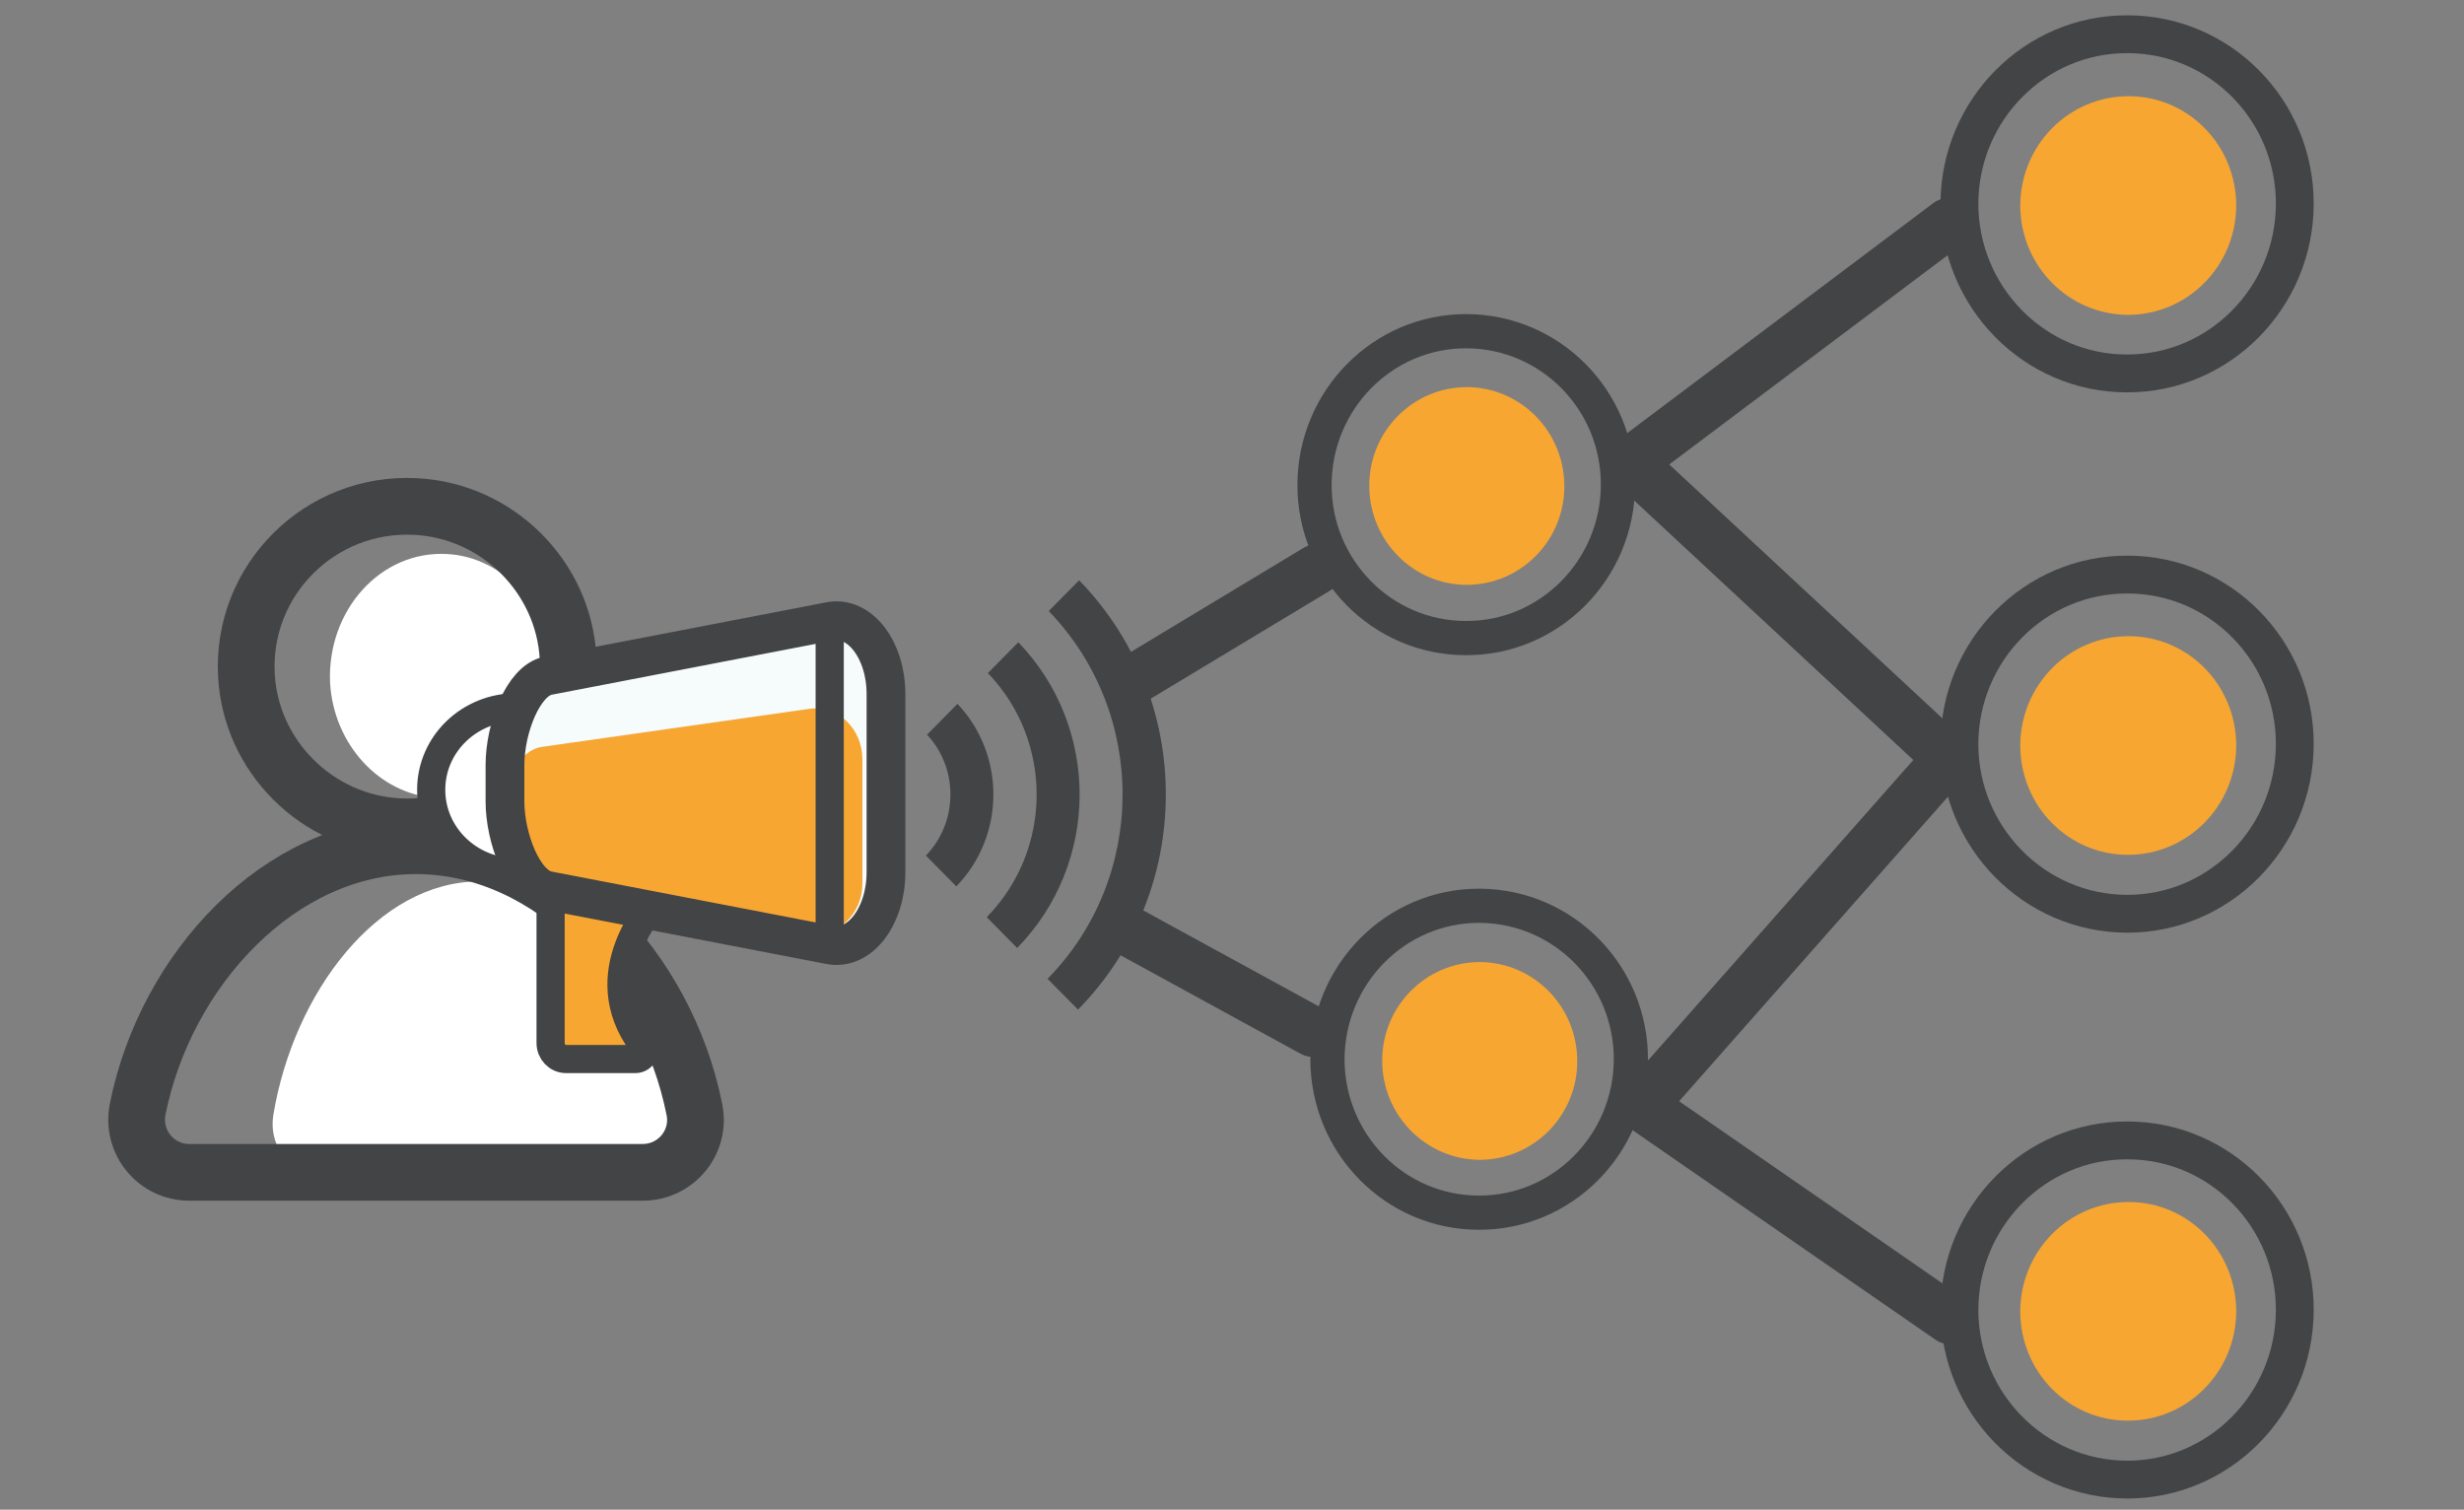 <?xml version="1.0" encoding="utf-8"?>
<!-- Generator: Adobe Illustrator 24.2.3, SVG Export Plug-In . SVG Version: 6.00 Build 0)  -->
<svg version="1.1" id="Livello_1" xmlns="http://www.w3.org/2000/svg" xmlns:xlink="http://www.w3.org/1999/xlink" x="0px" y="0px"
	 viewBox="0 0 648 397" style="enable-background:new 0 0 648 397;" xml:space="preserve">
<rect x="0" y="0" width="648" height="397" fill="#808080" stroke="none"/>
<style type="text/css">
	.st0{fill:#FFFFFF;}
	.st1{fill:none;stroke:#434445;stroke-width:14.92;stroke-miterlimit:10;}
	.st2{fill:#F7A632;}
	.st3{fill:none;stroke:#434445;stroke-width:9.948;stroke-miterlimit:10;}
	.st4{fill:none;stroke:#434445;stroke-width:13.226;stroke-linecap:round;stroke-linejoin:round;stroke-miterlimit:10;}
	.st5{fill:none;stroke:#434445;stroke-width:8.996;stroke-miterlimit:10;}
	.st6{fill:#F6FBFC;}
	.st7{fill:#FFFFFF;stroke:#434445;stroke-width:7.409;stroke-miterlimit:10;}
	.st8{fill:#F7A632;stroke:#434445;stroke-width:7.409;stroke-miterlimit:10;}
	.st9{fill:none;stroke:#434445;stroke-width:10.194;stroke-miterlimit:10;}
	.st10{fill:none;stroke:#434445;stroke-width:7.409;stroke-miterlimit:10;}
	.st11{fill:#434445;}
</style>
<g>
	<g>
		<g>
			<g>
				<path class="st0" d="M114.6,209.8c17.4,1,31.6-14.7,30.7-33.7c-0.8-16.3-12.8-29.6-27.7-30.4c-17.4-1-31.6,14.7-30.8,33.8
					C87.7,195.7,99.8,208.9,114.6,209.8z"/>
				<path class="st0" d="M170,307.8c6.5,0,11.4-7.1,10.1-14.7c-5.4-32.4-27.6-61.3-54.1-61.3s-48.7,29-54.1,61.3
					c-1.3,7.6,3.6,14.7,10.1,14.7H170z"/>
			</g>
		</g>
	</g>
	<g>
		<g>
			<path class="st1" d="M104.9,217.4c25.1,1.3,45.7-19.3,44.5-44.3c-1.1-21.4-18.6-38.8-40.1-39.9c-25.1-1.3-45.8,19.3-44.5,44.3
				C65.9,198.9,83.4,216.3,104.9,217.4z"/>
			<path class="st1" d="M169,308.3c8.8,0,15.4-8,13.6-16.6c-7.3-36.6-37.3-69.3-73.2-69.3s-65.9,32.7-73.2,69.3
				c-1.7,8.6,4.8,16.6,13.6,16.6H169z"/>
		</g>
	</g>
	<path class="st2" d="M559.6,224.8c15.7,0,28.4-12.8,28.5-28.7c0-15.9-12.6-28.8-28.3-28.8s-28.4,12.8-28.5,28.7
		C531.3,211.9,543.9,224.8,559.6,224.8z"/>
	<path class="st3" d="M559.3,240.3c24.3,0.1,44.1-19.9,44.2-44.5c0.1-24.6-19.6-44.7-44-44.7c-24.3-0.1-44.1,19.9-44.2,44.5
		C515.3,220.2,535,240.2,559.3,240.3z"/>
	<path class="st2" d="M559.6,373.6c15.7,0,28.4-12.8,28.5-28.7c0-15.9-12.6-28.8-28.3-28.8s-28.4,12.8-28.5,28.7
		C531.3,360.7,543.9,373.6,559.6,373.6z"/>
	<path class="st3" d="M559.3,389.1c24.3,0.1,44.1-19.9,44.2-44.5c0.1-24.6-19.6-44.7-44-44.7c-24.3-0.1-44.1,19.9-44.2,44.5
		C515.3,369,535,389,559.3,389.1z"/>
	<path class="st2" d="M559.6,82.8c15.7,0,28.4-12.8,28.5-28.7c0-15.9-12.6-28.8-28.3-28.8S531.4,38.1,531.3,54
		C531.3,69.8,543.9,82.7,559.6,82.8z"/>
	<path class="st3" d="M559.3,98.2c24.3,0.1,44.1-19.9,44.2-44.5c0.1-24.6-19.6-44.7-44-44.7c-24.3-0.1-44.1,19.9-44.2,44.5
		C515.3,78.1,535,98.2,559.3,98.2z"/>
	<polyline class="st4" points="512.8,346.9 431.7,290.8 512.4,199.4 428.7,121.6 512.4,58.7 	"/>
	<line class="st4" x1="345.2" y1="271.3" x2="296" y2="244.4"/>
	<line class="st4" x1="299" y1="178.2" x2="346.3" y2="149.7"/>
	<path class="st2" d="M389.1,305c14.2,0,25.7-11.6,25.7-25.9c0-14.4-11.4-26-25.6-26.1c-14.2,0-25.7,11.6-25.7,25.9
		C363.5,293.3,375,304.9,389.1,305z"/>
	<path class="st5" d="M388.9,318.9c22,0.1,39.9-18,40-40.2c0.1-22.3-17.7-40.4-39.8-40.5c-22-0.1-39.9,18-40,40.3
		C349.1,300.8,366.9,318.9,388.9,318.9z"/>
	<path class="st2" d="M385.7,153.8c14.2,0,25.7-11.6,25.7-25.9c0-14.4-11.4-26-25.6-26.1c-14.2,0-25.7,11.6-25.7,25.9
		C360.1,142.1,371.6,153.8,385.7,153.8z"/>
	<path class="st5" d="M385.5,167.8c22,0.1,39.9-18,40-40.2c0.1-22.3-17.7-40.4-39.8-40.5c-22-0.1-39.9,18-40,40.3
		C345.6,149.6,363.4,167.8,385.5,167.8z"/>
	<path class="st6" d="M218.3,248.5l-74.2-14.3c-6.5-1.2-11.3-13.8-11.3-23.5v-9.5c0-9.7,4.8-22.2,11.3-23.5l74.2-14.3
		c7.8-1.5,14.7,7.5,14.7,19.1v46.9C233,241,226.1,250,218.3,248.5z"/>
	<path class="st7" d="M135.8,186c-12.4,0-22.4,9.7-22.4,21.7s10,21.7,22.4,21.7"/>
	<path class="st8" d="M172.3,237.5c0,0-17.5,18.3-3.3,37.2c1.2,1.6,0,3.8-1.9,3.8h-18.2c-2.3,0-4.1-1.9-4.1-4.2V233"/>
	<path class="st2" d="M212.9,245.6l-70.3-10c-6.1-0.9-10.7-9.6-10.7-16.3v-6.6c0-6.7,4.6-15.5,10.7-16.3l70.3-10
		c7.4-1,13.9,5.2,13.9,13.3v32.7C226.8,240.3,220.3,246.6,212.9,245.6z"/>
	<path class="st9" d="M218.3,248.5l-74.2-14.3c-6.5-1.2-11.3-13.8-11.3-23.5v-9.5c0-9.7,4.8-22.2,11.3-23.5l74.2-14.3
		c7.8-1.5,14.7,7.5,14.7,19.1v46.9C233,241,226.1,250,218.3,248.5z"/>
	<line class="st10" x1="218.2" y1="162.2" x2="218.2" y2="245.6"/>
	<g>
		<g>
			<g id="XMLID_3_">
				<g>
					<path class="st11" d="M283.5,265.5l-8-8.1c26.2-26.7,26.3-69.8,0.3-96.7l8-8.1C314.3,184,314.2,234.3,283.5,265.5z"/>
				</g>
			</g>
			<g id="XMLID_2_">
				<g>
					<path class="st11" d="M267.5,249.3l-8-8.1c17.4-17.8,17.5-46.3,0.3-64.2l8-8.1C289.4,191.3,289.3,227,267.5,249.3z"/>
				</g>
			</g>
			<g id="XMLID_1_">
				<g>
					<path class="st11" d="M251.5,233.1l-8-8.1c8.5-8.8,8.6-22.9,0.3-31.8l8-8.1C264.5,198.5,264.4,219.8,251.5,233.1z"/>
				</g>
			</g>
		</g>
	</g>
</g>
</svg>
